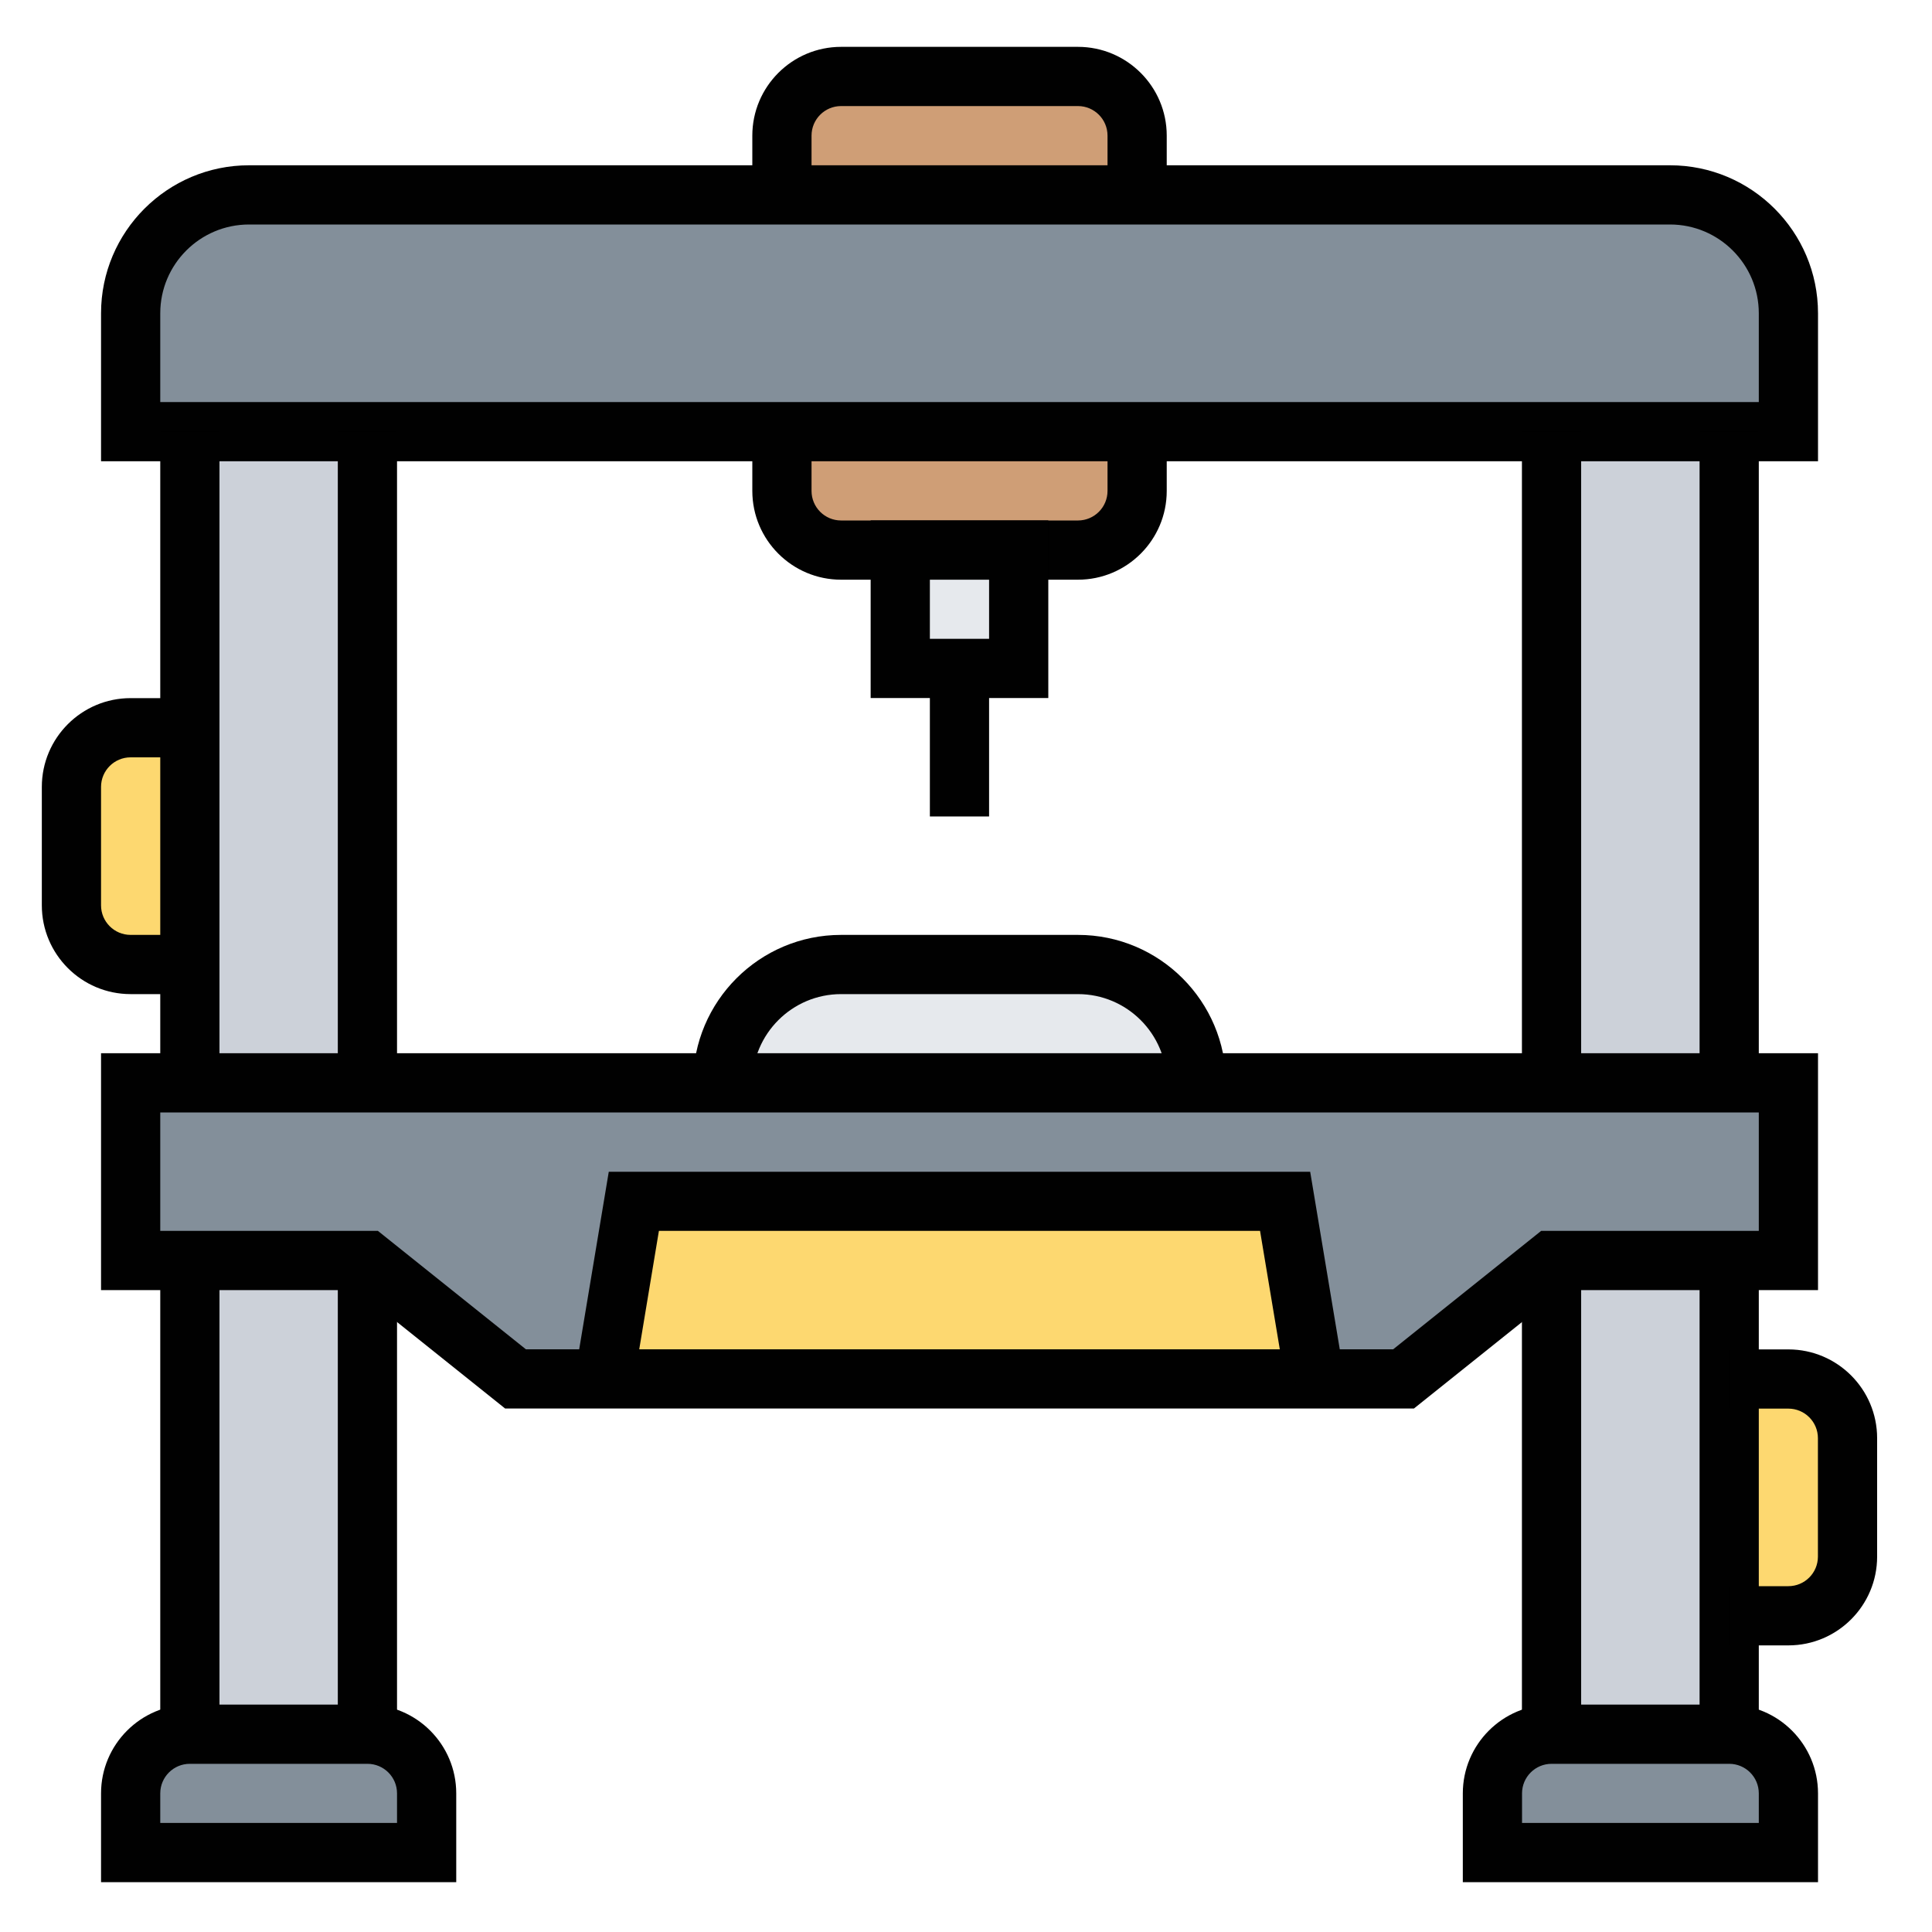 <?xml version="1.0" encoding="UTF-8"?>
<svg id="Ebene_1" data-name="Ebene 1" xmlns="http://www.w3.org/2000/svg" viewBox="0 0 200 200">
  <defs>
    <style>
      .cls-1 {
        fill: #838f9a;
      }

      .cls-1, .cls-2, .cls-3, .cls-4, .cls-5, .cls-6 {
        stroke-width: 0px;
      }

      .cls-2 {
        fill: #ccd1d9;
      }

      .cls-3 {
        fill: #cf9e76;
      }

      .cls-4 {
        fill: #fdd870;
      }

      .cls-5 {
        fill: #e6e9ed;
      }

      .cls-6 {
        fill: #010101;
      }
    </style>
  </defs>
  <g>
    <path class="cls-4" d="m191.26,148.88v12.26c0,3.37-2.76,6.13-6.13,6.13h-6.13v-24.52h6.13c3.37,0,6.13,2.76,6.13,6.13Z"/>
    <path class="cls-4" d="m19.65,75.33v24.52h-6.13c-3.37,0-6.13-2.76-6.13-6.13v-12.26c0-3.37,2.76-6.13,6.13-6.13h6.13Z"/>
    <path class="cls-1" d="m185.13,32.42v12.26H13.52v-12.26c0-6.77,5.49-12.26,12.26-12.26h147.1c6.77,0,12.26,5.49,12.26,12.26Z"/>
    <polygon class="cls-1" points="185.13 112.1 185.13 130.49 179.01 130.49 160.62 130.49 145.3 142.75 136.1 142.75 133.04 124.36 65.62 124.36 62.55 142.75 53.36 142.75 38.04 130.49 19.65 130.49 13.52 130.49 13.52 112.1 19.65 112.1 38.04 112.1 74.81 112.1 123.84 112.1 160.62 112.1 179.01 112.1 185.13 112.1"/>
    <polygon class="cls-4" points="133.04 124.36 136.1 142.75 62.55 142.75 65.62 124.36 133.04 124.36"/>
    <polygon class="cls-2" points="179.01 167.26 179.01 179.52 160.62 179.52 160.62 130.49 179.01 130.49 179.01 142.75 179.01 167.26"/>
    <rect class="cls-2" x="160.62" y="44.68" width="18.39" height="67.42"/>
    <polygon class="cls-2" points="38.04 44.68 38.04 112.1 19.65 112.1 19.65 99.84 19.65 75.33 19.65 44.68 38.04 44.68"/>
    <rect class="cls-2" x="19.65" y="130.49" width="18.39" height="49.03"/>
    <path class="cls-1" d="m185.13,185.65v6.13h-30.65v-6.13c0-3.37,2.76-6.13,6.13-6.13h18.39c3.37,0,6.13,2.76,6.13,6.13Z"/>
    <path class="cls-1" d="m44.17,185.65v6.13H13.52v-6.13c0-3.37,2.76-6.13,6.13-6.13h18.39c3.37,0,6.13,2.76,6.13,6.13Z"/>
    <path class="cls-5" d="m123.84,112.1h-49.03c0-6.77,5.49-12.26,12.26-12.26h24.52c6.77,0,12.26,5.49,12.26,12.26Z"/>
    <path class="cls-3" d="m117.71,14.04v6.13h-36.77v-6.13c0-3.37,2.76-6.13,6.13-6.13h24.52c3.37,0,6.13,2.76,6.13,6.13Z"/>
    <path class="cls-3" d="m117.71,44.68v6.13c0,3.37-2.76,6.13-6.13,6.13h-24.52c-3.37,0-6.13-2.76-6.13-6.13v-6.13h36.77Z"/>
    <polygon class="cls-5" points="105.46 56.94 105.46 69.2 99.33 69.2 93.2 69.2 93.2 56.94 105.46 56.94"/>
  </g>
  <g>
    <path class="cls-6" d="m120.78,20.17h-6.13v-6.13c0-1.69-1.37-3.06-3.06-3.06h-24.52c-1.69,0-3.06,1.37-3.06,3.06v6.13h-6.13v-6.13c0-5.07,4.12-9.19,9.19-9.19h24.52c5.07,0,9.19,4.12,9.19,9.19v6.13Z"/>
    <path class="cls-6" d="m111.59,60.01h-24.52c-5.07,0-9.19-4.12-9.19-9.19v-6.13h6.13v6.13c0,1.69,1.37,3.06,3.06,3.06h24.52c1.69,0,3.06-1.37,3.06-3.06v-6.13h6.13v6.13c0,5.07-4.12,9.19-9.19,9.19Z"/>
    <path class="cls-6" d="m108.52,72.26h-18.39v-18.39h18.39v18.39Zm-12.26-6.13h6.13v-6.13h-6.13v6.13Z"/>
    <rect class="cls-6" x="96.26" y="69.2" width="6.13" height="15.32"/>
    <path class="cls-6" d="m188.2,47.75H10.46v-15.32c0-8.45,6.87-15.32,15.32-15.32h147.1c8.45,0,15.32,6.87,15.32,15.32v15.32Zm-171.61-6.13h165.48v-9.19c0-5.07-4.12-9.19-9.19-9.19H25.78c-5.07,0-9.19,4.12-9.19,9.19v9.19Z"/>
    <rect class="cls-6" x="16.59" y="44.68" width="6.13" height="67.42"/>
    <rect class="cls-6" x="34.97" y="44.68" width="6.13" height="67.42"/>
    <rect class="cls-6" x="16.59" y="130.49" width="6.13" height="49.03"/>
    <rect class="cls-6" x="34.97" y="130.49" width="6.13" height="49.03"/>
    <rect class="cls-6" x="157.55" y="44.68" width="6.13" height="67.42"/>
    <rect class="cls-6" x="175.94" y="44.68" width="6.13" height="67.42"/>
    <rect class="cls-6" x="157.55" y="130.49" width="6.13" height="49.03"/>
    <rect class="cls-6" x="175.94" y="130.49" width="6.13" height="49.03"/>
    <path class="cls-6" d="m47.23,194.84H10.46v-9.19c0-5.07,4.12-9.19,9.19-9.19h18.39c5.07,0,9.19,4.12,9.19,9.19v9.19Zm-30.65-6.13h24.52v-3.06c0-1.69-1.37-3.06-3.06-3.06h-18.39c-1.69,0-3.06,1.37-3.06,3.06v3.06Z"/>
    <path class="cls-6" d="m188.2,194.84h-36.77v-9.19c0-5.07,4.12-9.19,9.19-9.19h18.39c5.07,0,9.19,4.12,9.19,9.19v9.19Zm-30.65-6.13h24.52v-3.06c0-1.69-1.37-3.06-3.06-3.06h-18.39c-1.69,0-3.06,1.37-3.06,3.06v3.06Z"/>
    <path class="cls-6" d="m146.37,145.81H52.29l-15.32-12.26H10.46v-24.52h177.74v24.52h-26.51l-15.32,12.26Zm-91.94-6.13h89.79l15.32-12.26h22.53v-12.26H16.59v12.26h22.53l15.32,12.26Z"/>
    <path class="cls-6" d="m126.91,112.1h-6.13c0-5.07-4.12-9.19-9.19-9.19h-24.52c-5.07,0-9.19,4.12-9.19,9.19h-6.13c0-8.45,6.87-15.32,15.32-15.32h24.52c8.45,0,15.32,6.87,15.32,15.32Z"/>
    <path class="cls-6" d="m19.65,102.91h-6.13c-5.07,0-9.19-4.12-9.19-9.19v-12.26c0-5.07,4.12-9.19,9.19-9.19h6.13v6.13h-6.13c-1.69,0-3.06,1.37-3.06,3.06v12.26c0,1.69,1.37,3.06,3.06,3.06h6.13v6.13Z"/>
    <path class="cls-6" d="m185.13,170.33h-6.13v-6.13h6.13c1.69,0,3.06-1.37,3.06-3.06v-12.26c0-1.69-1.37-3.06-3.06-3.06h-6.13v-6.13h6.13c5.07,0,9.19,4.12,9.19,9.19v12.26c0,5.07-4.12,9.19-9.19,9.19Z"/>
    <polygon class="cls-6" points="133.08 143.25 130.44 127.42 68.21 127.42 65.58 143.25 59.53 142.24 63.02 121.3 135.63 121.3 139.12 142.24 133.08 143.25"/>
  </g>
</svg>